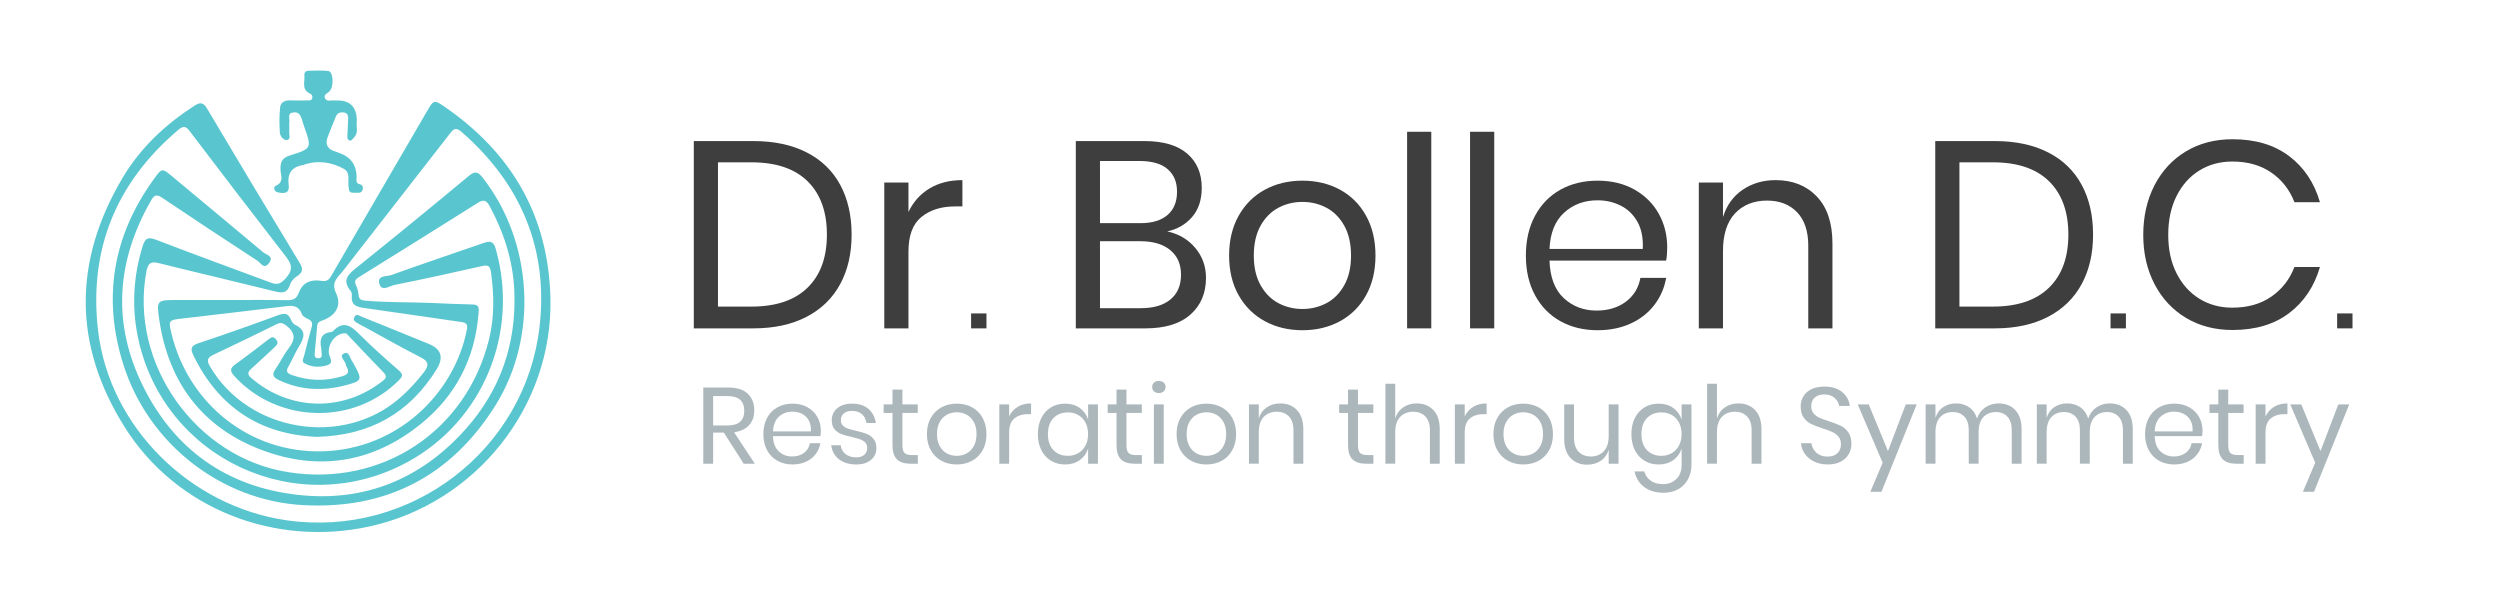 <svg xmlns="http://www.w3.org/2000/svg" id="a" data-name="Layer 1" viewBox="0 0 3070.66 738.43"><g><path d="m1031.97,348.99c-9.36,17.29-23.12,30.67-41.28,40.14-18.17,9.46-39.97,14.19-65.43,14.19h-73.1v-230.06h73.1c25.45,0,47.26,4.62,65.43,13.87,18.16,9.25,31.92,22.52,41.28,39.81,9.35,17.3,14.03,37.69,14.03,61.19s-4.68,43.56-14.03,60.86Zm-40.14,4.41c15.88-15.44,23.82-37.2,23.82-65.26s-7.89-49.87-23.66-65.43c-15.78-15.55-38.78-23.33-69.02-23.33h-41.12v177.19h41.12c30.02,0,52.97-7.72,68.85-23.17Z" style="fill: #3e3e3f; stroke-width: 0px;"></path><path d="m1141.62,231.52c11.31-6.85,24.8-10.28,40.46-10.28v32.31h-9.14c-16.75,0-30.46,4.3-41.12,12.89-10.66,8.6-15.99,22.79-15.99,42.58v94.31h-29.7v-179.15h29.7v36.22c5.87-12.4,14.46-22.03,25.78-28.88Z" style="fill: #3e3e3f; stroke-width: 0px;"></path><path d="m1211.64,384.97v18.36h-18.87v-18.36h18.87Z" style="fill: #3e3e3f; stroke-width: 0px;"></path><path d="m1468.06,304.45c8.81,10.44,13.22,22.74,13.22,36.87,0,18.71-6.36,33.72-19.09,45.03-12.73,11.31-31.16,16.97-55.31,16.97h-85.5v-230.06h84.19c23.06,0,40.57,5.11,52.54,15.34,11.96,10.23,17.95,24.26,17.95,42.1,0,14.8-3.97,26.76-11.91,35.9-7.94,9.14-18.11,15.01-30.51,17.62,14.14,3.05,25.62,9.79,34.43,20.23Zm-116.99-30.35h49.6c14.57,0,25.72-3.37,33.45-10.12,7.72-6.74,11.58-16.2,11.58-28.39s-3.81-20.99-11.42-27.74c-7.62-6.74-19.25-10.12-34.92-10.12h-48.29v76.36Zm86.64,93.65c8.59-7.18,12.89-17.29,12.89-30.35s-4.41-22.89-13.22-30.19c-8.81-7.29-21.05-10.93-36.71-10.93h-49.6v82.23h50.25c15.66,0,27.79-3.59,36.38-10.77Z" style="fill: #3e3e3f; stroke-width: 0px;"></path><path d="m1645.9,232.99c13.59,7.4,24.25,18.06,31.98,31.98,7.72,13.92,11.58,30.24,11.58,48.95s-3.87,34.97-11.58,48.78c-7.72,13.82-18.39,24.42-31.98,31.82-13.6,7.4-28.99,11.09-46.17,11.09s-32.58-3.7-46.17-11.09c-13.6-7.39-24.31-18-32.14-31.82-7.83-13.81-11.75-30.07-11.75-48.78s3.92-35.02,11.75-48.95c7.83-13.92,18.54-24.58,32.14-31.98,13.59-7.39,28.99-11.09,46.17-11.09s32.58,3.7,46.17,11.09Zm-75.71,22.19c-9.03,4.79-16.32,12.13-21.86,22.03-5.55,9.9-8.32,22.14-8.32,36.71s2.77,26.49,8.32,36.38c5.55,9.9,12.83,17.24,21.86,22.03,9.03,4.79,18.87,7.18,29.53,7.18s20.5-2.39,29.53-7.18c9.02-4.78,16.32-12.12,21.86-22.03,5.55-9.9,8.32-22.03,8.32-36.38s-2.77-26.81-8.32-36.71c-5.55-9.9-12.84-17.24-21.86-22.03-9.03-4.78-18.88-7.18-29.53-7.18s-20.51,2.4-29.53,7.18Z" style="fill: #3e3e3f; stroke-width: 0px;"></path><path d="m1757.99,161.85v241.48h-29.7v-241.48h29.7Z" style="fill: #3e3e3f; stroke-width: 0px;"></path><path d="m1835.33,161.85v241.48h-29.7v-241.48h29.7Z" style="fill: #3e3e3f; stroke-width: 0px;"></path><path d="m2046.46,320.11h-143.25c.65,20.45,6.47,35.79,17.46,46.01,10.98,10.23,24.42,15.34,40.3,15.34,14.36,0,26.38-3.64,36.06-10.93,9.68-7.29,15.61-17.02,17.79-29.21h31.65c-2.18,12.4-7.02,23.5-14.52,33.28-7.51,9.79-17.24,17.41-29.21,22.84-11.97,5.44-25.45,8.16-40.46,8.16-17.19,0-32.42-3.7-45.68-11.09-13.27-7.39-23.66-18-31.16-31.82-7.5-13.81-11.26-30.07-11.26-48.78s3.75-35.02,11.26-48.95c7.51-13.92,17.89-24.58,31.16-31.98,13.27-7.39,28.5-11.09,45.68-11.09s32.58,3.7,45.52,11.09c12.94,7.4,22.84,17.29,29.7,29.7,6.85,12.4,10.28,26.11,10.28,41.12,0,6.31-.44,11.75-1.31,16.32Zm-35.24-47.64c-5.01-8.92-11.86-15.55-20.56-19.91-8.7-4.35-18.17-6.53-28.39-6.53-16.32,0-30.02,5.06-41.12,15.17-11.09,10.12-17.08,24.96-17.95,44.54h114.54c.65-13.27-1.52-24.36-6.53-33.28Z" style="fill: #3e3e3f; stroke-width: 0px;"></path><path d="m2231.48,241.31c12.83,13.38,19.25,32.69,19.25,57.92v104.1h-29.7v-101.49c0-17.84-4.57-31.54-13.71-41.12-9.14-9.57-21.54-14.36-37.2-14.36s-29.37,5.28-39.16,15.83c-9.79,10.55-14.68,25.94-14.68,46.17v94.96h-29.7v-179.15h29.7v42.42c4.57-14.57,12.67-25.78,24.31-33.61,11.64-7.83,25.07-11.75,40.3-11.75,20.88,0,37.74,6.69,50.58,20.07Z" style="fill: #3e3e3f; stroke-width: 0px;"></path><path d="m2556.81,348.99c-9.36,17.29-23.12,30.67-41.28,40.14-18.17,9.46-39.97,14.19-65.43,14.19h-73.1v-230.06h73.1c25.45,0,47.26,4.62,65.43,13.87,18.16,9.25,31.92,22.52,41.28,39.81,9.35,17.3,14.03,37.69,14.03,61.19s-4.68,43.56-14.03,60.86Zm-40.14,4.41c15.88-15.44,23.82-37.2,23.82-65.26s-7.89-49.87-23.66-65.43c-15.78-15.55-38.78-23.33-69.02-23.33h-41.12v177.19h41.12c30.02,0,52.97-7.72,68.85-23.17Z" style="fill: #3e3e3f; stroke-width: 0px;"></path><path d="m2611.18,384.97v18.36h-18.87v-18.36h18.87Z" style="fill: #3e3e3f; stroke-width: 0px;"></path><path d="m2811.64,191.71c18.27,13.82,30.89,32.69,37.85,56.62h-31.33c-5.87-15.22-15.34-27.35-28.39-36.38-13.05-9.02-29.04-13.54-47.97-13.54-15.01,0-28.45,3.65-40.3,10.93-11.86,7.29-21.21,17.73-28.06,31.33-6.85,13.6-10.28,29.53-10.28,47.81s3.43,33.83,10.28,47.32c6.85,13.49,16.2,23.88,28.06,31.16,11.85,7.29,25.29,10.93,40.3,10.93,18.93,0,34.92-4.51,47.97-13.54,13.05-9.02,22.52-21.15,28.39-36.38h31.33c-6.96,23.93-19.58,42.8-37.85,56.62-18.27,13.82-41.44,20.72-69.51,20.72-21.54,0-40.58-4.95-57.11-14.85-16.54-9.9-29.42-23.71-38.67-41.44-9.25-17.73-13.87-37.9-13.87-60.53s4.62-43.18,13.87-61.02c9.24-17.84,22.13-31.7,38.67-41.61,16.53-9.9,35.57-14.85,57.11-14.85,28.06,0,51.23,6.91,69.51,20.72Z" style="fill: #3e3e3f; stroke-width: 0px;"></path><path d="m2889.49,384.97v18.36h-18.87v-18.36h18.87Z" style="fill: #3e3e3f; stroke-width: 0px;"></path></g><g><path d="m913.47,569.55l-24.42-38.21h-13.14v38.21h-12.07v-93.55h30.78c10.62,0,18.58,2.54,23.88,7.63,5.31,5.09,7.96,11.83,7.96,20.24,0,7.61-2.12,13.73-6.37,18.38s-10.4,7.54-18.44,8.69l25.48,38.61h-13.67Zm-37.55-46.97h17.65c13.71,0,20.57-6.01,20.57-18.05s-6.86-18.05-20.57-18.05h-17.65v36.09Z" style="fill: #acb7bc; stroke-width: 0px;"></path><path d="m1007.68,535.71h-58.25c.27,8.32,2.63,14.55,7.1,18.71,4.47,4.16,9.93,6.24,16.39,6.24,5.84,0,10.73-1.48,14.66-4.45,3.94-2.96,6.35-6.92,7.23-11.88h12.87c-.88,5.04-2.85,9.55-5.9,13.53-3.05,3.98-7.01,7.08-11.88,9.29-4.87,2.21-10.35,3.32-16.45,3.32-6.99,0-13.18-1.5-18.58-4.51-5.4-3.01-9.62-7.32-12.67-12.94-3.05-5.62-4.58-12.23-4.58-19.84s1.53-14.24,4.58-19.9c3.05-5.66,7.28-10,12.67-13,5.39-3.01,11.59-4.51,18.58-4.51s13.25,1.51,18.51,4.51c5.26,3.01,9.29,7.03,12.08,12.08,2.79,5.04,4.18,10.62,4.18,16.72,0,2.57-.18,4.78-.53,6.63Zm-14.33-19.37c-2.04-3.63-4.82-6.32-8.36-8.09-3.54-1.77-7.39-2.65-11.54-2.65-6.63,0-12.21,2.06-16.72,6.17s-6.95,10.15-7.3,18.11h46.57c.27-5.4-.62-9.91-2.65-13.53Z" style="fill: #acb7bc; stroke-width: 0px;"></path><path d="m1066.66,502.21c5,4.29,8.03,10.06,9.09,17.32h-11.54c-.53-4.33-2.32-7.9-5.37-10.68-3.05-2.79-7.14-4.18-12.27-4.18-4.34,0-7.72,1.04-10.15,3.12-2.43,2.08-3.65,4.89-3.65,8.43,0,2.65.82,4.8,2.45,6.44,1.64,1.64,3.67,2.88,6.1,3.72,2.43.84,5.77,1.75,10.02,2.72,5.39,1.24,9.75,2.5,13.07,3.78,3.32,1.28,6.15,3.34,8.49,6.17,2.34,2.83,3.52,6.63,3.52,11.41,0,5.93-2.23,10.75-6.7,14.46-4.47,3.72-10.42,5.57-17.85,5.57-8.67,0-15.75-2.08-21.23-6.24-5.49-4.16-8.71-9.95-9.69-17.38h11.68c.44,4.42,2.37,8.01,5.77,10.75,3.4,2.74,7.9,4.11,13.47,4.11,4.16,0,7.41-1.06,9.75-3.18,2.34-2.12,3.52-4.91,3.52-8.36,0-2.83-.84-5.09-2.52-6.77-1.68-1.68-3.76-2.96-6.24-3.85-2.48-.88-5.88-1.81-10.22-2.79-5.4-1.24-9.71-2.48-12.94-3.72-3.23-1.24-5.97-3.21-8.23-5.9-2.26-2.7-3.38-6.35-3.38-10.95,0-6.1,2.26-11.03,6.77-14.79,4.51-3.76,10.66-5.64,18.44-5.64,8.23,0,14.84,2.15,19.84,6.44Z" style="fill: #acb7bc; stroke-width: 0px;"></path><path d="m1127.37,558.94v10.62h-9.02c-7.43,0-12.98-1.77-16.65-5.31-3.67-3.54-5.51-9.46-5.51-17.78v-39.28h-10.88v-10.48h10.88v-18.18h12.21v18.18h18.84v10.48h-18.84v39.54c0,4.69.86,7.9,2.59,9.62,1.72,1.73,4.71,2.59,8.96,2.59h7.43Z" style="fill: #acb7bc; stroke-width: 0px;"></path><path d="m1193.91,500.29c5.53,3.01,9.86,7.34,13,13,3.14,5.66,4.71,12.3,4.71,19.9s-1.57,14.22-4.71,19.84c-3.14,5.62-7.48,9.93-13,12.94-5.53,3.01-11.79,4.51-18.78,4.51s-13.25-1.5-18.78-4.51c-5.53-3.01-9.88-7.32-13.07-12.94-3.18-5.62-4.78-12.23-4.78-19.84s1.59-14.24,4.78-19.9c3.18-5.66,7.54-10,13.07-13,5.53-3.01,11.79-4.51,18.78-4.51s13.25,1.51,18.78,4.51Zm-30.78,9.02c-3.67,1.95-6.63,4.93-8.89,8.96-2.25,4.03-3.38,9-3.38,14.93s1.13,10.77,3.38,14.8c2.26,4.03,5.22,7.01,8.89,8.96,3.67,1.95,7.67,2.92,12.01,2.92s8.34-.97,12.01-2.92c3.67-1.94,6.63-4.93,8.89-8.96,2.26-4.02,3.38-8.96,3.38-14.8s-1.13-10.9-3.38-14.93c-2.26-4.02-5.22-7.01-8.89-8.96-3.67-1.94-7.67-2.92-12.01-2.92s-8.34.97-12.01,2.92Z" style="fill: #acb7bc; stroke-width: 0px;"></path><path d="m1249.97,499.69c4.6-2.79,10.08-4.18,16.45-4.18v13.14h-3.71c-6.81,0-12.39,1.75-16.72,5.24-4.33,3.5-6.5,9.27-6.5,17.32v38.35h-12.07v-72.85h12.07v14.73c2.39-5.04,5.88-8.96,10.48-11.74Z" style="fill: #acb7bc; stroke-width: 0px;"></path><path d="m1326.2,501.08c4.91,3.54,8.34,8.27,10.28,14.2v-18.58h12.08v72.85h-12.08v-18.58c-1.95,5.93-5.37,10.66-10.28,14.2-4.91,3.54-10.9,5.31-17.98,5.31-6.46,0-12.21-1.5-17.25-4.51-5.04-3.01-9-7.32-11.88-12.94-2.88-5.62-4.31-12.23-4.31-19.84s1.44-14.24,4.31-19.9c2.87-5.66,6.83-10,11.88-13,5.04-3.01,10.79-4.51,17.25-4.51,7.08,0,13.07,1.77,17.98,5.31Zm-32.38,12.54c-4.47,4.73-6.7,11.26-6.7,19.57s2.23,14.84,6.7,19.57c4.47,4.73,10.42,7.1,17.85,7.1,4.78,0,9.04-1.1,12.8-3.32,3.76-2.21,6.7-5.33,8.82-9.35,2.12-4.02,3.18-8.69,3.18-14s-1.06-10-3.18-14.06c-2.12-4.07-5.07-7.19-8.82-9.35-3.76-2.17-8.03-3.25-12.8-3.25-7.43,0-13.38,2.37-17.85,7.1Z" style="fill: #acb7bc; stroke-width: 0px;"></path><path d="m1402.56,558.94v10.62h-9.02c-7.43,0-12.98-1.77-16.65-5.31-3.67-3.54-5.51-9.46-5.51-17.78v-39.28h-10.88v-10.48h10.88v-18.18h12.21v18.18h18.84v10.48h-18.84v39.54c0,4.69.86,7.9,2.59,9.62,1.72,1.73,4.71,2.59,8.96,2.59h7.43Z" style="fill: #acb7bc; stroke-width: 0px;"></path><path d="m1417.42,469.97c1.5-1.37,3.49-2.06,5.97-2.06s4.47.69,5.97,2.06c1.5,1.37,2.26,3.16,2.26,5.37s-.75,4-2.26,5.37c-1.5,1.37-3.5,2.06-5.97,2.06s-4.47-.68-5.97-2.06c-1.51-1.37-2.26-3.16-2.26-5.37s.75-4,2.26-5.37Zm11.94,26.74v72.85h-12.07v-72.85h12.07Z" style="fill: #acb7bc; stroke-width: 0px;"></path><path d="m1500.55,500.29c5.53,3.01,9.86,7.34,13,13,3.14,5.66,4.71,12.3,4.71,19.9s-1.57,14.22-4.71,19.84c-3.14,5.62-7.48,9.93-13,12.94-5.53,3.01-11.79,4.51-18.78,4.51s-13.25-1.5-18.78-4.51c-5.53-3.01-9.88-7.32-13.07-12.94-3.18-5.62-4.78-12.23-4.78-19.84s1.59-14.24,4.78-19.9c3.18-5.66,7.54-10,13.07-13,5.53-3.01,11.79-4.51,18.78-4.51s13.25,1.51,18.78,4.51Zm-30.78,9.02c-3.67,1.95-6.63,4.93-8.89,8.96-2.25,4.03-3.38,9-3.38,14.93s1.13,10.77,3.38,14.8c2.26,4.03,5.22,7.01,8.89,8.96,3.67,1.95,7.67,2.92,12.01,2.92s8.34-.97,12.01-2.92c3.67-1.94,6.63-4.93,8.89-8.96,2.26-4.02,3.38-8.96,3.38-14.8s-1.13-10.9-3.38-14.93c-2.26-4.02-5.22-7.01-8.89-8.96-3.67-1.94-7.67-2.92-12.01-2.92s-8.34.97-12.01,2.92Z" style="fill: #acb7bc; stroke-width: 0px;"></path><path d="m1592.97,503.67c5.22,5.44,7.83,13.29,7.83,23.55v42.33h-12.08v-41.27c0-7.25-1.86-12.83-5.57-16.72-3.72-3.89-8.76-5.84-15.13-5.84s-11.94,2.15-15.92,6.44c-3.98,4.29-5.97,10.55-5.97,18.78v38.61h-12.07v-72.85h12.07v17.25c1.86-5.93,5.15-10.48,9.89-13.67,4.73-3.18,10.19-4.78,16.39-4.78,8.49,0,15.35,2.72,20.57,8.16Z" style="fill: #acb7bc; stroke-width: 0px;"></path><path d="m1686.91,558.94v10.62h-9.02c-7.43,0-12.98-1.77-16.65-5.31-3.67-3.54-5.51-9.46-5.51-17.78v-39.28h-10.88v-10.48h10.88v-18.18h12.21v18.18h18.84v10.48h-18.84v39.54c0,4.69.86,7.9,2.59,9.62,1.72,1.73,4.71,2.59,8.96,2.59h7.43Z" style="fill: #acb7bc; stroke-width: 0px;"></path><path d="m1760.55,503.67c5.22,5.44,7.83,13.29,7.83,23.55v42.33h-12.08v-41.27c0-7.25-1.86-12.83-5.57-16.72-3.72-3.89-8.76-5.84-15.13-5.84s-11.94,2.15-15.92,6.44c-3.98,4.29-5.97,10.55-5.97,18.78v38.61h-12.07v-98.19h12.07v42.59c1.86-5.93,5.15-10.48,9.89-13.67,4.73-3.18,10.19-4.78,16.39-4.78,8.49,0,15.35,2.72,20.57,8.16Z" style="fill: #acb7bc; stroke-width: 0px;"></path><path d="m1809.52,499.69c4.6-2.79,10.08-4.18,16.45-4.18v13.14h-3.71c-6.81,0-12.39,1.75-16.72,5.24-4.33,3.5-6.5,9.27-6.5,17.32v38.35h-12.07v-72.85h12.07v14.73c2.39-5.04,5.88-8.96,10.48-11.74Z" style="fill: #acb7bc; stroke-width: 0px;"></path><path d="m1889.73,500.29c5.53,3.01,9.86,7.34,13,13,3.14,5.66,4.71,12.3,4.71,19.9s-1.57,14.22-4.71,19.84c-3.14,5.62-7.48,9.93-13,12.94-5.53,3.01-11.79,4.51-18.78,4.51s-13.25-1.5-18.78-4.51c-5.53-3.01-9.88-7.32-13.07-12.94-3.18-5.62-4.78-12.23-4.78-19.84s1.59-14.24,4.78-19.9c3.18-5.66,7.54-10,13.07-13,5.53-3.01,11.79-4.51,18.78-4.51s13.25,1.51,18.78,4.51Zm-30.78,9.02c-3.67,1.95-6.63,4.93-8.89,8.96-2.25,4.03-3.38,9-3.38,14.93s1.13,10.77,3.38,14.8c2.26,4.03,5.22,7.01,8.89,8.96,3.67,1.95,7.67,2.92,12.01,2.92s8.34-.97,12.01-2.92c3.67-1.94,6.63-4.93,8.89-8.96,2.26-4.02,3.38-8.96,3.38-14.8s-1.13-10.9-3.38-14.93c-2.26-4.02-5.22-7.01-8.89-8.96-3.67-1.94-7.67-2.92-12.01-2.92s-8.34.97-12.01,2.92Z" style="fill: #acb7bc; stroke-width: 0px;"></path><path d="m1987.98,496.7v72.85h-12.08v-17.12c-1.86,5.93-5.15,10.46-9.88,13.6-4.73,3.14-10.24,4.71-16.52,4.71-8.41,0-15.22-2.72-20.43-8.16-5.22-5.44-7.83-13.25-7.83-23.42v-42.46h12.07v41.27c0,7.25,1.86,12.85,5.57,16.79,3.72,3.94,8.76,5.9,15.13,5.9s11.94-2.14,15.92-6.44c3.98-4.29,5.97-10.55,5.97-18.78v-38.75h12.08Z" style="fill: #acb7bc; stroke-width: 0px;"></path><path d="m2055.19,501.08c4.91,3.54,8.34,8.27,10.28,14.2v-18.58h12.08v74.04c0,6.72-1.42,12.69-4.25,17.91-2.83,5.22-6.81,9.29-11.94,12.21-5.13,2.92-11.1,4.38-17.91,4.38-9.82,0-17.83-2.37-24.02-7.1-6.19-4.73-10.13-11.12-11.81-19.17h11.94c1.41,4.86,4.09,8.69,8.03,11.48,3.93,2.79,9,4.18,15.19,4.18,6.55,0,11.96-2.1,16.25-6.3,4.29-4.2,6.44-10.06,6.44-17.58v-19.77c-1.95,5.93-5.37,10.66-10.28,14.2-4.91,3.54-10.9,5.31-17.98,5.31-6.46,0-12.21-1.5-17.25-4.51-5.04-3.01-9-7.32-11.88-12.94-2.88-5.62-4.31-12.23-4.31-19.84s1.44-14.24,4.31-19.9c2.87-5.66,6.83-10,11.88-13,5.04-3.01,10.79-4.51,17.25-4.51,7.08,0,13.07,1.77,17.98,5.31Zm-32.38,12.54c-4.47,4.73-6.7,11.26-6.7,19.57s2.23,14.84,6.7,19.57c4.47,4.73,10.42,7.1,17.85,7.1,4.78,0,9.04-1.1,12.8-3.32,3.76-2.21,6.7-5.33,8.82-9.35,2.12-4.02,3.18-8.69,3.18-14s-1.06-10-3.18-14.06c-2.12-4.07-5.07-7.19-8.82-9.35-3.76-2.17-8.03-3.25-12.8-3.25-7.43,0-13.38,2.37-17.85,7.1Z" style="fill: #acb7bc; stroke-width: 0px;"></path><path d="m2155.7,503.67c5.22,5.44,7.83,13.29,7.83,23.55v42.33h-12.08v-41.27c0-7.25-1.86-12.83-5.57-16.72-3.72-3.89-8.76-5.84-15.13-5.84s-11.94,2.15-15.92,6.44c-3.98,4.29-5.97,10.55-5.97,18.78v38.61h-12.07v-98.19h12.07v42.59c1.86-5.93,5.15-10.48,9.89-13.67,4.73-3.18,10.19-4.78,16.39-4.78,8.49,0,15.35,2.72,20.57,8.16Z" style="fill: #acb7bc; stroke-width: 0px;"></path><path d="m2270.87,557.61c-2.12,3.8-5.35,6.9-9.69,9.29-4.33,2.39-9.69,3.58-16.06,3.58s-11.7-1.13-16.52-3.38c-4.82-2.26-8.67-5.35-11.54-9.29-2.88-3.94-4.53-8.43-4.98-13.47h12.87c.27,2.65,1.17,5.24,2.72,7.76,1.55,2.52,3.76,4.6,6.63,6.24,2.87,1.64,6.35,2.45,10.42,2.45,5.31,0,9.38-1.41,12.21-4.25,2.83-2.83,4.25-6.46,4.25-10.88,0-3.8-1-6.9-2.99-9.29-1.99-2.39-4.45-4.27-7.36-5.64-2.92-1.37-6.9-2.85-11.94-4.45-5.93-1.94-10.68-3.78-14.26-5.51-3.58-1.73-6.63-4.31-9.16-7.76-2.52-3.45-3.78-8-3.78-13.67,0-4.86,1.17-9.16,3.52-12.87,2.34-3.72,5.71-6.59,10.08-8.62,4.38-2.03,9.53-3.05,15.46-3.05,9.2,0,16.5,2.24,21.89,6.7,5.39,4.47,8.54,10.15,9.42,17.05h-13c-.71-3.72-2.61-6.99-5.71-9.82-3.1-2.83-7.3-4.25-12.61-4.25-4.87,0-8.76,1.26-11.68,3.78-2.92,2.52-4.38,6.08-4.38,10.68,0,3.63.95,6.57,2.85,8.82,1.9,2.26,4.27,4.03,7.1,5.31,2.83,1.28,6.72,2.72,11.68,4.31,6.01,1.95,10.86,3.8,14.53,5.57,3.67,1.77,6.79,4.44,9.35,8.03,2.56,3.58,3.85,8.34,3.85,14.26,0,4.42-1.06,8.54-3.18,12.34Z" style="fill: #acb7bc; stroke-width: 0px;"></path><path d="m2295.29,496.7l23.62,57.32,21.89-57.32h13.4l-43.26,107.35h-13.67l15.13-35.69-30.65-71.65h13.53Z" style="fill: #acb7bc; stroke-width: 0px;"></path><path d="m2475.28,503.67c5.17,5.44,7.76,13.29,7.76,23.55v42.33h-12.08v-41.27c0-7.17-1.75-12.65-5.24-16.45-3.5-3.8-8.29-5.71-14.4-5.71s-11.48,2.1-15.33,6.3c-3.85,4.2-5.77,10.37-5.77,18.51v38.61h-12.08v-41.27c0-7.17-1.77-12.65-5.31-16.45-3.54-3.8-8.32-5.71-14.33-5.71-6.46,0-11.61,2.1-15.46,6.3-3.85,4.2-5.77,10.37-5.77,18.51v38.61h-12.07v-72.85h12.07v16.59c1.77-5.75,4.93-10.15,9.49-13.2,4.55-3.05,9.8-4.58,15.72-4.58s11.56,1.57,16.12,4.71c4.55,3.14,7.81,7.76,9.75,13.87,2.03-5.93,5.44-10.5,10.22-13.73,4.78-3.23,10.17-4.84,16.19-4.84,8.49,0,15.33,2.72,20.5,8.16Z" style="fill: #acb7bc; stroke-width: 0px;"></path><path d="m2611.82,503.67c5.17,5.44,7.76,13.29,7.76,23.55v42.33h-12.08v-41.27c0-7.17-1.75-12.65-5.24-16.45-3.5-3.8-8.29-5.71-14.4-5.71s-11.48,2.1-15.33,6.3c-3.85,4.2-5.77,10.37-5.77,18.51v38.61h-12.08v-41.27c0-7.17-1.77-12.65-5.31-16.45-3.54-3.8-8.32-5.71-14.33-5.71-6.46,0-11.61,2.1-15.46,6.3-3.85,4.2-5.77,10.37-5.77,18.51v38.61h-12.07v-72.85h12.07v16.59c1.77-5.75,4.93-10.15,9.49-13.2,4.55-3.05,9.8-4.58,15.72-4.58s11.56,1.57,16.12,4.71c4.55,3.14,7.81,7.76,9.75,13.87,2.03-5.93,5.44-10.5,10.22-13.73,4.78-3.23,10.17-4.84,16.19-4.84,8.49,0,15.33,2.72,20.5,8.16Z" style="fill: #acb7bc; stroke-width: 0px;"></path><path d="m2704.77,535.71h-58.25c.27,8.32,2.63,14.55,7.1,18.71,4.47,4.16,9.93,6.24,16.39,6.24,5.84,0,10.73-1.48,14.66-4.45,3.94-2.96,6.35-6.92,7.23-11.88h12.87c-.88,5.04-2.85,9.55-5.9,13.53-3.05,3.98-7.01,7.08-11.88,9.29-4.87,2.21-10.35,3.32-16.45,3.32-6.99,0-13.18-1.5-18.58-4.51-5.4-3.01-9.62-7.32-12.67-12.94-3.05-5.62-4.58-12.23-4.58-19.84s1.53-14.24,4.58-19.9c3.05-5.66,7.28-10,12.67-13,5.39-3.01,11.59-4.51,18.58-4.51s13.25,1.51,18.51,4.51c5.26,3.01,9.29,7.03,12.08,12.08,2.79,5.04,4.18,10.62,4.18,16.72,0,2.57-.18,4.78-.53,6.63Zm-14.33-19.37c-2.04-3.63-4.82-6.32-8.36-8.09-3.54-1.77-7.39-2.65-11.54-2.65-6.63,0-12.21,2.06-16.72,6.17s-6.95,10.15-7.3,18.11h46.57c.27-5.4-.62-9.91-2.65-13.53Z" style="fill: #acb7bc; stroke-width: 0px;"></path><path d="m2755.85,558.94v10.62h-9.02c-7.43,0-12.98-1.77-16.65-5.31-3.67-3.54-5.51-9.46-5.51-17.78v-39.28h-10.88v-10.48h10.88v-18.18h12.21v18.18h18.84v10.48h-18.84v39.54c0,4.69.86,7.9,2.59,9.62,1.72,1.73,4.71,2.59,8.96,2.59h7.43Z" style="fill: #acb7bc; stroke-width: 0px;"></path><path d="m2793.13,499.69c4.6-2.79,10.08-4.18,16.45-4.18v13.14h-3.71c-6.81,0-12.39,1.75-16.72,5.24-4.33,3.5-6.5,9.27-6.5,17.32v38.35h-12.07v-72.85h12.07v14.73c2.39-5.04,5.88-8.96,10.48-11.74Z" style="fill: #acb7bc; stroke-width: 0px;"></path><path d="m2826.57,496.7l23.62,57.32,21.89-57.32h13.4l-43.26,107.35h-13.67l15.13-35.69-30.65-71.65h13.53Z" style="fill: #acb7bc; stroke-width: 0px;"></path></g><g><path d="m280.16,368.51c24.11,0,48.23-.28,72.34.17,7.47.14,11.68-1.44,14.52-9.13,4.37-11.84,13.8-16.72,27.66-14.63,6.52.98,9.13-.79,12.29-6.25,38.83-67.15,78.05-134.08,117.01-201.16,8.69-14.96,8.78-15.64,23.06-5.73,81.92,56.84,126.8,134.02,129.04,234.88,2.94,132.66-91.23,251.27-222.28,279.99-115.62,25.34-236.97-20.92-300.56-121.89-63.64-101.06-63.38-204.12-2.53-306.55,21.8-36.7,52.44-65.42,88.38-88.53,7.23-4.65,10.9-3.6,15.29,3.77,37.55,63.18,75.3,126.24,113.46,189.05,4.68,7.7,4.44,11.91-3.07,16.77-3.58,2.32-7.26,6.21-8.48,10.14-3.77,12.15-11.33,10.31-20.75,7.98-46.73-11.61-93.64-22.51-140.36-34.14-9.85-2.45-13.37-.26-15.33,10.08-21.26,112.57,59.98,228.31,173.52,246.54,115.48,18.54,219.53-49.99,247.35-163.39,6.59-26.84,6.16-54.15,2.39-81.54-1.11-8.08-3.19-9.92-11.26-8.08-35.79,8.17-71.68,15.95-107.67,23.21-5.82,1.17-14.92,8.3-18-.9-3.8-11.33,8.99-9.35,14.5-11.34,37.6-13.62,75.57-26.23,113.34-39.39,7.8-2.72,12.14-2.34,14.84,7.15,29.23,102.95-15.43,211.41-108.29,261.92-134.64,73.24-300.89-3.9-331.39-154.34-7.48-36.87-5.29-73.84,5.81-110.2,3.13-10.24,6.48-12.44,17.02-8.36,46.45,17.96,93.32,34.85,139.98,52.3,7.73,2.89,11.7,2.85,18.73-4.84,11.26-12.33,6.44-19.21-1.33-29.21-39.05-50.28-77.75-100.83-116.22-151.55-4.96-6.53-7.95-7.06-14.28-1.7-76.42,64.64-109.92,147.32-98.49,246.04,13.78,118.95,113.33,216.41,231.69,233.42,152.2,21.87,293.21-86.18,310.59-237.59,11.02-95.98-23.01-176.18-96.1-239.73-7.21-6.26-10.1-2.62-14.25,2.72-41.83,53.83-83.75,107.59-125.66,161.36-2.76,3.54-5.4,7.2-8.41,10.52-6.38,7.07-10.87,12.77-5.35,24.16,7.14,14.75-.69,27.44-17.02,33.17-3.47,1.22-5.89,2.23-6.24,6.19-.99,11.37-2.11,22.74-3.12,34.11-.27,3.05.02,5.91,4.07,6.04,4.95.16,4.92-2.98,4.35-6.59-.32-2.01-.06-4.11-.47-6.1-2.13-10.54.1-18.19,12.41-19.55.76-.08,1.65-.52,2.17-1.08,12.62-13.29,21.98-6.64,32.44,3.88,15.53,15.62,32.11,30.25,48.73,44.74,5.52,4.81,3.95,7.49-.17,11.65-55.13,55.59-148.45,53.41-201.87-4.63-5.2-5.66-6.57-9.51.57-14.62,13.93-9.98,27.48-20.49,41.08-30.93,3.25-2.49,5.69-4.16,9.14.02,3.32,4.01,1.74,6.46-1.29,9.26-9.6,8.86-19.01,17.93-28.77,26.62-4.53,4.04-5.64,6.97-.36,11.53,47.25,40.82,113.27,42.17,162.09,3.21,5.05-4.04,3.57-6.81-.28-10.74-14.27-14.6-28.22-29.51-42.29-44.3-1.35-1.42-2.28-3.16-4.84-3.05-11.34.51-20.48,12.66-19.35,24.46.46,4.84,6.88,12.01-1.77,14.74-9.41,2.96-19.58,2.7-28.48-2.51-3.35-1.96-.9-6-.12-9.05,2.95-11.46,5.71-22.98,9.07-34.32,1.52-5.12,1.11-8.43-4.16-10.82-2.88-1.31-6.62-3.28-7.57-5.83-4.95-13.46-15.38-10.32-25.28-9.15-40.51,4.8-81,9.77-121.53,14.35-16.82,1.9-17.36,2.2-13.5,18.23,20.92,86.9,96.55,147.18,185.46,144.9,91.38-2.35,161.46-69.62,177.38-149.09,1.52-7.59-1.07-8.96-7.57-9.87-38.77-5.43-77.46-11.38-116.24-16.76-9.77-1.36-18.7-2.3-17.41-15.59.18-1.9-.42-4.38-1.6-5.83-10.92-13.47-2.54-20.52,7.89-28.88,46.18-37.01,92-74.47,137.48-112.33,8.04-6.69,11.68-4.5,17.08,2.41,61.37,78.49,68.67,194.75,15.33,279.87-54.17,86.42-133.86,127.55-235.36,122.19-101.43-5.36-190.53-75.42-221.32-172.19-26.14-82.15-13.13-158.79,37.61-228.72,9.87-13.6,9.85-13.21,23.12-2.11,36.94,30.91,74.17,61.47,110.99,92.52,3.66,3.08,13.71,4.62,6.87,13.4-6.21,7.97-9.97-.44-13.85-2.97-39.33-25.64-78.56-51.43-117.51-77.65-6.68-4.5-9.53-3.06-13.12,3.16-42.83,74.37-48.36,150.89-10.15,228.26,38.72,78.42,103.5,123.79,189.77,133.61,82.04,9.34,152.03-19.28,207.05-81.27,42.59-48,61.92-104.86,59.29-168.99-1.54-37.44-12.84-72.1-30.63-104.88-3.88-7.15-7.69-7.6-14.47-3.32-48.33,30.51-96.85,60.74-145.43,90.84-4.66,2.89-6.47,5.27-3.75,10.63,1.8,3.54,2.58,7.77,3.02,11.78.57,5.23,3.23,6.27,8.09,6.71,27.29,2.45,54.67,1.7,81.99,2.85,16.71.71,33.41,1.59,50.13,1.85,8.51.14,7.53,5.4,7.12,10.83-4.27,55.04-27.69,100.75-70.18,135.36-58.99,48.07-126.16,59.18-196.83,32.3-72.43-27.55-113.63-82.59-125.1-159.27-3.68-24.6-3.05-24.69,21.91-24.69,20.85,0,41.69,0,62.54,0Z" style="fill: #59c6cf; fill-rule: evenodd; stroke-width: 0px;"></path><path d="m389.4,536.61c-68.94-2.76-120.54-35.61-151.89-100.18-4.05-8.35-2.71-11.87,6.35-14.89,32.52-10.86,64.88-22.25,97.04-34.15,7.75-2.87,12.82-3.47,16.41,5.03,1.07,2.53,2.95,5.51,5.26,6.61,15.05,7.19,10.54,16.78,4.24,27.3-4.61,7.7-8.06,16.08-12.53,23.87-3.42,5.95-1.79,8.33,4.43,10.5,20.36,7.1,40.55,7.79,61.32,1.56,7.48-2.25,9.51-5.1,5.7-11.83-.4-.7-.83-1.5-.88-2.27-.36-5-9.68-10.8-1.85-14.24,6.21-2.73,6.95,7.21,10.48,11.2.53.6.79,1.43,1.18,2.14,10.68,19.43,10.54,20.59-10.85,26.11-27.68,7.15-54.91,6-81.26-6.49-7.41-3.51-8.77-7.03-3.94-13.88,5.63-7.99,9.73-17.11,15.7-24.81,8.12-10.47,9.38-18.65-2.21-27.93-4.82-3.86-7.53-4.42-12.48-1.99-25.65,12.6-51.3,25.2-77.18,37.32-7.75,3.62-8.95,6.87-4.44,14.6,47.01,80.57,163.29,99.81,233.35,38.41,10.8-9.46,20.42-19.87,29.17-31.25,6.23-8.1,6.71-13.09-3.65-18.36-23.28-11.85-46-24.8-68.95-37.29-2.87-1.56-5.87-2.91-8.61-4.67-2.63-1.69-6.21-3.18-4.05-7.52,2.28-4.57,5.41-2.02,8.3-.85,25.72,10.42,51.43,20.86,77.15,31.29,1.89.77,3.76,1.61,5.66,2.36q23.64,9.38,9.78,31.55c-33.24,53.4-81.22,80.87-146.72,82.74Z" style="fill: #59c6cf; fill-rule: evenodd; stroke-width: 0px;"></path><path d="m438.28,148.34c-1.35,6.33,2.96,14.61-3.98,21.04-1.45,1.34-2.27,3.77-4.59,3.24-2.95-.67-3.17-3.37-3.06-5.89.28-6.51.8-13.01.92-19.52.08-4.05.29-8.49-5.59-9.09-4.55-.46-7.86.79-9.64,5.46-3.33,8.75-7.32,17.27-10.3,26.14-2.4,7.17.17,12.81,7.58,15.64,2.29.87,4.61,1.65,6.92,2.45q21.19,7.33,21.51,29.41c.05,3.39-1.58,7.77,3.67,9.02,3.68.87,4.45,3.46,3.75,6.46-1.16,4.96-5.46,4.09-8.98,4.02-3.06-.06-6.87.91-7.86-3.71-.17-.79-.08-1.65-.27-2.43-1.94-7.86,2.98-18.36-6.21-23.29-14.72-7.9-30.65-10.63-47.2-5.58-.78.24-1.48.81-2.26.92-14.2,2.1-19.95,10.33-18.12,24.41,1.45,11.18-6.03,10.68-13.23,9.28-4.89-.95-5.83-6.79-2.72-8.1,10.76-4.53,6.08-13.17,5.89-19.82-.27-9.39,1.8-14.41,11.81-17.54,26.98-8.44,26.78-9.04,16.98-36.19-.96-2.68-1.61-5.46-2.51-8.17-1.62-4.89-3.74-9.14-10.13-8.47-8.13.85-4.75,7.13-5.25,11.34-.48,4.02.27,8.18-.13,12.22-.36,3.69,2.39,9.72-2.96,10.38-4.23.52-8.25-4.96-8.55-8.87-.81-10.5-.82-21.21.36-31.67.62-5.51,5.64-8.42,11.93-8.13,7.33.33,14.69.09,22.04,0,1.95-.03,4.27.27,5.2-2.14,1.04-2.69,0-5.1-2.4-6.17-10.97-4.87-6.24-14.55-7.04-22.48-.33-3.25,1.41-5.59,4.95-5.62,8.16-.07,16.41-.7,24.45.31,6.09.76,7.15,18.36,1.67,24.65-2.48,2.85-8.33,4.31-5.45,9.36,2.34,4.09,7.45,1.59,11.3,2.14,1.2.18,2.44.03,3.67.03q23.76.03,23.84,24.96Z" style="fill: #59c6cf; fill-rule: evenodd; stroke-width: 0px;"></path></g></svg>